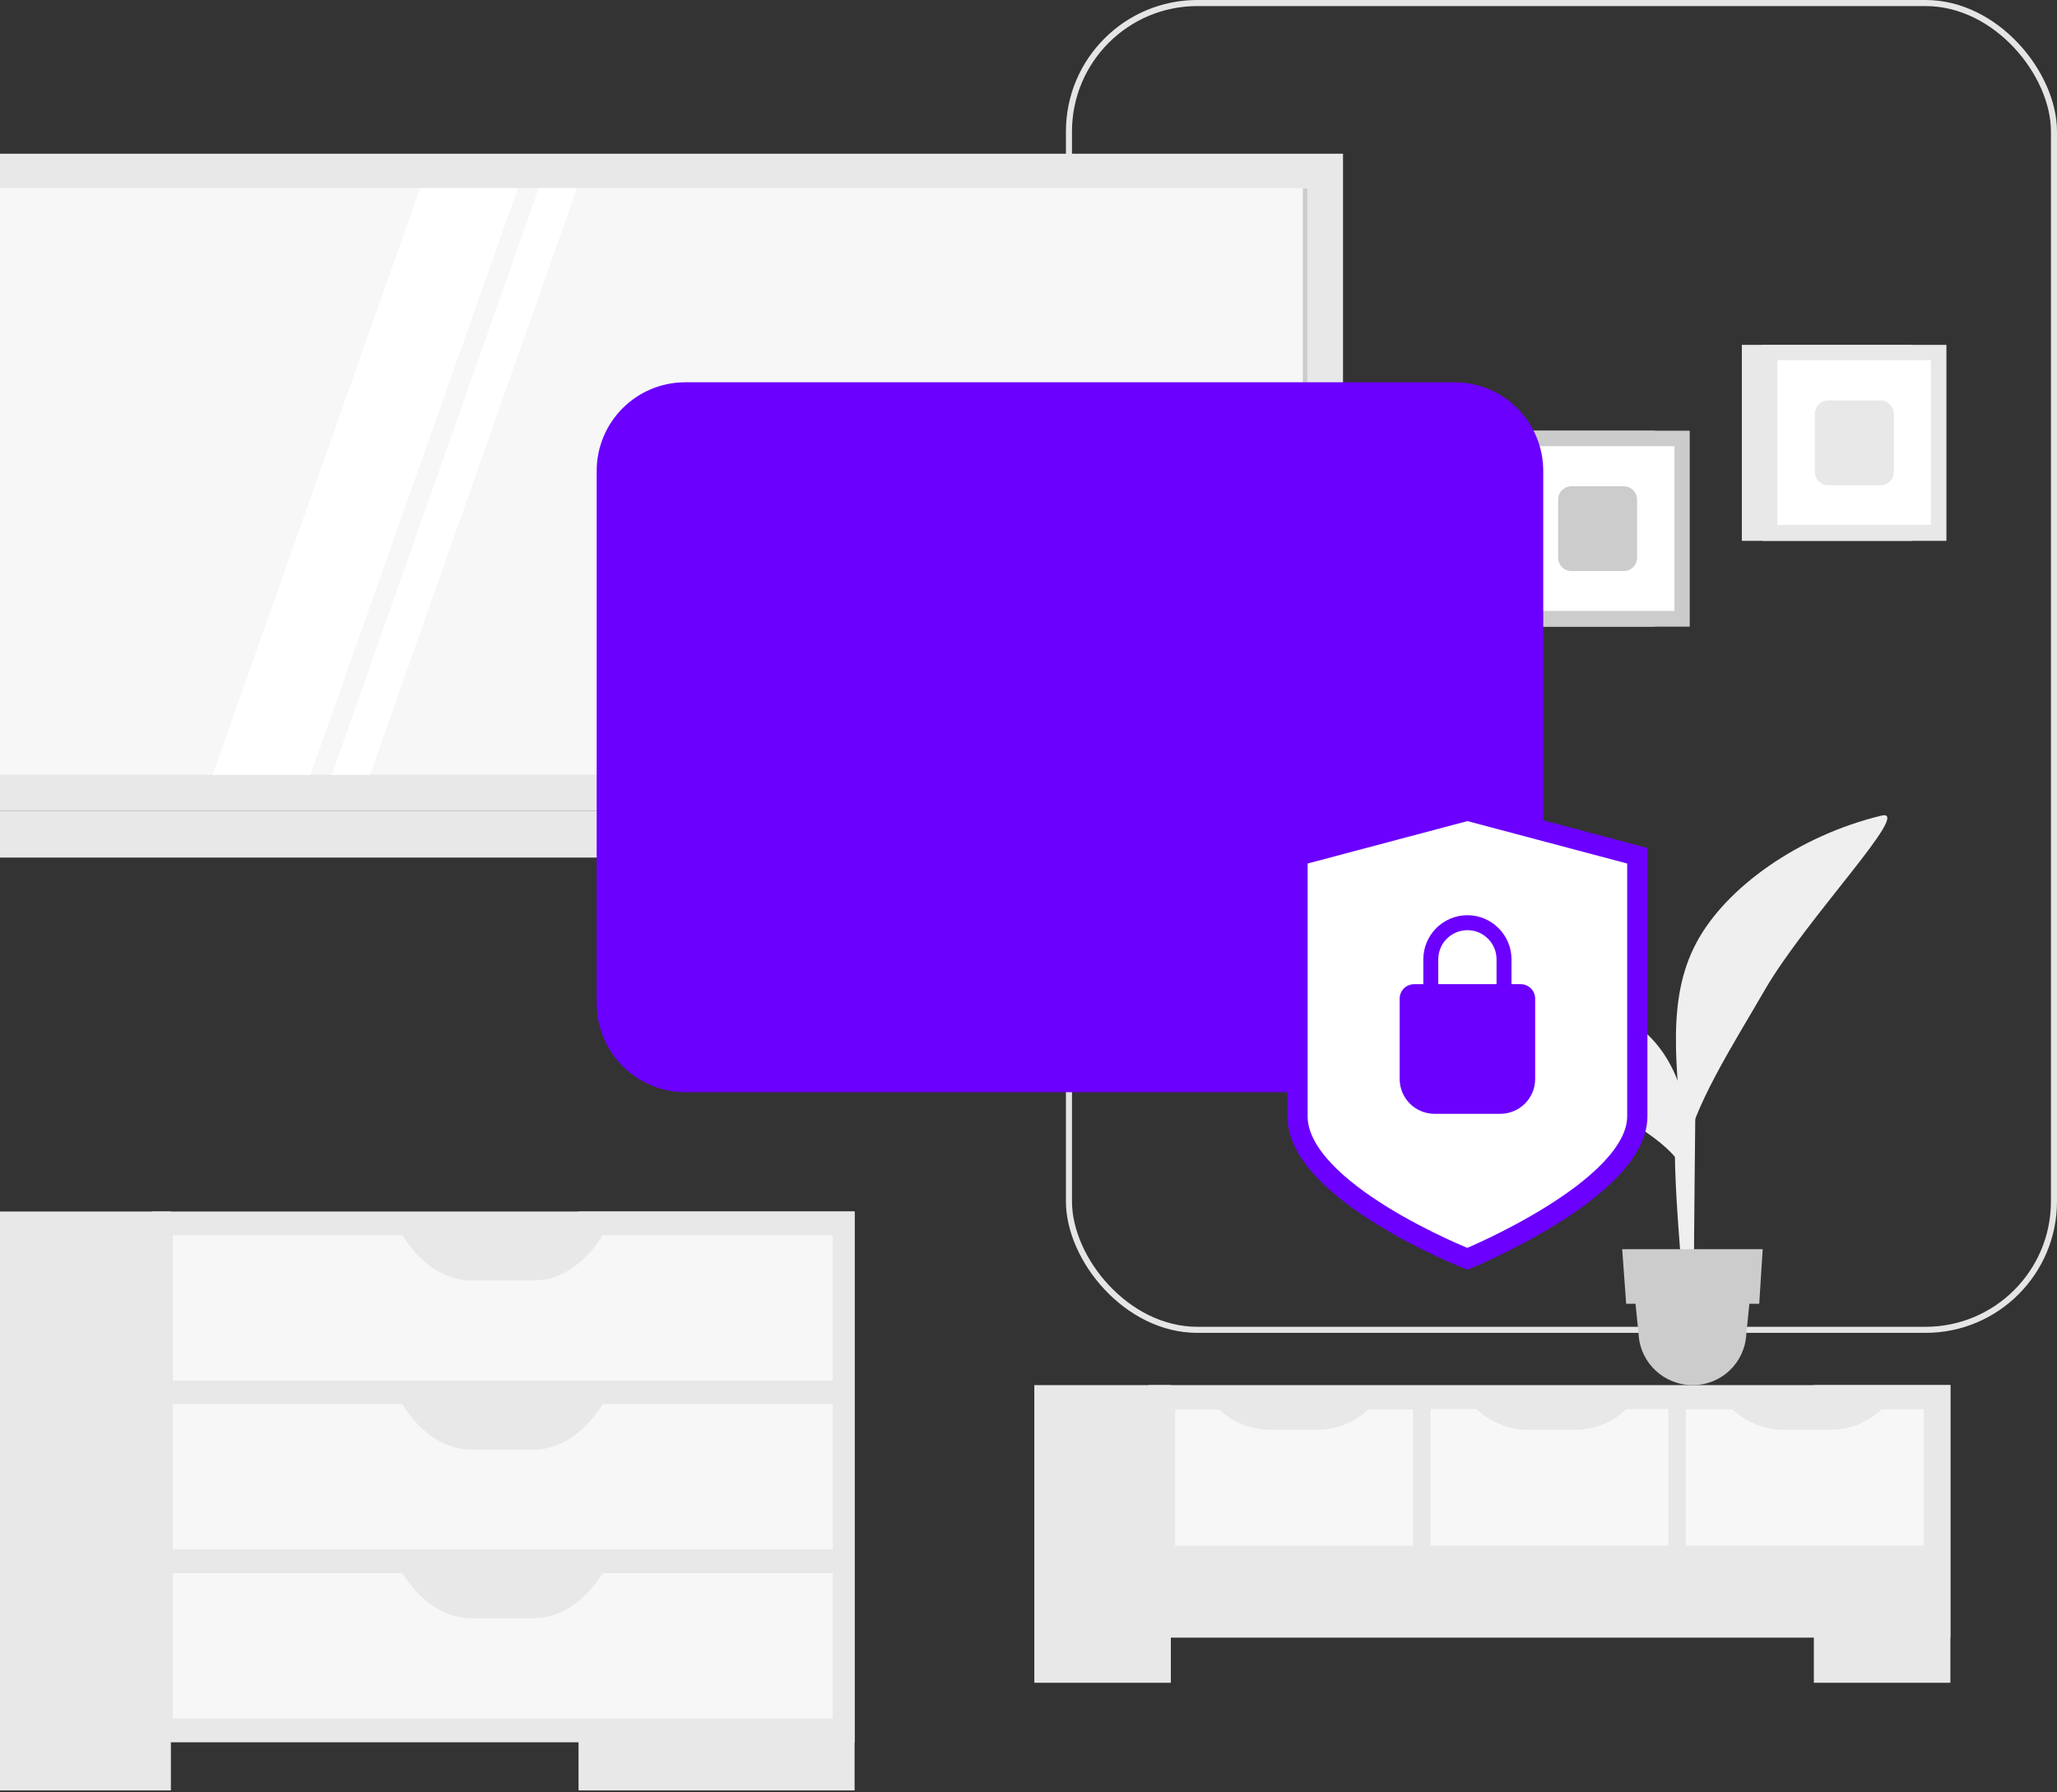 <svg width="1017" height="886" viewBox="0 0 1017 886" fill="none" xmlns="http://www.w3.org/2000/svg">
<rect x="0" y="0" width="1017" height="886" fill="#333333" stroke="none"/>
<rect x="528.5" y="1.5" width="487" height="656" rx="63.5" stroke="#E5E5E5" stroke-width="3"/>
<path d="M964.293 684.841H896.785V832H964.293V684.841Z" fill="#E8E8E8"/>
<path d="M578.882 684.841H511.374V832H578.882V684.841Z" fill="#E8E8E8"/>
<path d="M964.293 684.841H567.835V809.681H964.293V684.841Z" fill="#E8E8E8"/>
<path d="M580.996 696.846V764.294H698.583V696.846H580.996Z" fill="#F7F7F7"/>
<path d="M651.3 706.915H627.979C617.914 706.915 608.34 702.746 601.221 695.388H677.812C671.184 702.746 661.365 706.915 651.3 706.915Z" fill="#E8E8E8"/>
<path d="M707.267 696.693V764.141H824.854V696.693H707.267Z" fill="#F7F7F7"/>
<path d="M778.707 706.915H755.385C745.321 706.915 735.747 702.746 728.628 695.388H805.464C798.591 702.746 788.771 706.915 778.707 706.915Z" fill="#E8E8E8"/>
<path d="M833.539 696.784V764.232H951.126V696.784H833.539Z" fill="#F7F7F7"/>
<path d="M905.131 706.915H881.81C871.745 706.915 862.171 702.746 855.052 695.388H931.644C924.77 702.746 915.196 706.915 905.131 706.915Z" fill="#E8E8E8"/>
<path d="M664 76H-12V401H664V76Z" fill="#E8E8E8"/>
<path d="M684 401H-12V424H684V401Z" fill="#E8E8E8"/>
<path d="M646 383V93L-12 93V383L646 383Z" fill="#F7F7F7"/>
<path d="M105.096 383.164L207.709 93.015H256.069L153.457 383.164H105.096Z" fill="white"/>
<path d="M164.013 383.164L266.38 93.015H285.282L182.915 383.164H164.013Z" fill="white"/>
<path d="M646.338 383.054V93.15H644.129V383.054H646.338Z" fill="#CCCCCC"/>
<path d="M818.23 212.949H734.274V309.829H818.23V212.949Z" fill="#CCCCCC"/>
<path d="M835.414 212.949H744.339V309.829H835.414V212.949Z" fill="#CCCCCC"/>
<path d="M827.876 302.044V220.615H752.021V302.044H827.876Z" fill="white"/>
<path d="M770.36 275.737V247.041C770.36 243.362 773.306 240.419 776.988 240.419H802.764C806.446 240.419 809.392 243.362 809.392 247.041V275.737C809.392 279.416 806.446 282.359 802.764 282.359H776.988C773.306 282.359 770.36 279.416 770.36 275.737Z" fill="#CCCCCC"/>
<path d="M945.145 170.519H861.189V267.399H945.145V170.519Z" fill="#E8E8E8"/>
<path d="M962.329 170.519H871.254V267.399H962.329V170.519Z" fill="#E8E8E8"/>
<path d="M954.634 259.502V178.074H878.779V259.502H954.634Z" fill="white"/>
<path d="M897.276 233.307V204.61C897.276 200.931 900.222 197.988 903.904 197.988H929.68C933.362 197.988 936.308 200.931 936.308 204.61V233.307C936.308 236.986 933.362 239.929 929.68 239.929H903.904C900.222 239.929 897.276 236.986 897.276 233.307Z" fill="#E8E8E8"/>
<path d="M422.522 599H286.033V885.225H422.522V599Z" fill="#E8E8E8"/>
<path d="M84.49 599H-52V885.225H84.49V599Z" fill="#E8E8E8"/>
<path d="M422.522 599H74.916V861.434H422.522V599Z" fill="#E8E8E8"/>
<path d="M411.721 610.772H85.471V682.635H411.721V610.772Z" fill="#F7F7F7"/>
<path d="M263.939 633.092H233.008C219.506 633.092 206.741 624.262 197.658 608.565H299.289C290.206 624.262 277.441 633.092 263.939 633.092Z" fill="#E8E8E8"/>
<path d="M411.721 694.163H85.471V766.026H411.721V694.163Z" fill="#F7F7F7"/>
<path d="M263.939 716.728H233.008C219.506 716.728 206.741 707.898 197.658 692.201H299.289C290.206 707.653 277.441 716.728 263.939 716.728Z" fill="#E8E8E8"/>
<path d="M411.721 777.799H85.471V849.662H411.721V777.799Z" fill="#F7F7F7"/>
<path d="M263.939 800.117H233.008C219.506 800.117 206.741 791.288 197.658 775.591H299.289C290.206 791.288 277.441 800.117 263.939 800.117Z" fill="#E8E8E8"/>
<path d="M833.204 658.597H837.377C837.377 650.258 837.377 628.92 837.868 580.358C838.605 492.062 840.078 486.666 840.078 486.666L830.504 527.38C824.121 572.264 831.977 617.638 833.204 658.597Z" fill="#EFEFEF"/>
<path d="M815.284 512.174C793.927 491.081 752.194 488.383 709.725 486.421C693.032 485.685 756.367 517.815 788.035 541.851C812.583 560.491 827.803 564.906 835.904 585.017C836.886 558.774 833.695 530.323 815.284 512.174Z" fill="#EFEFEF"/>
<path d="M838.605 466.31C853.088 438.84 889.42 413.087 930.171 403.276C946.127 399.352 893.102 454.046 872.727 489.119C857.016 516.344 836.15 548.474 832.959 571.529C828.294 525.909 824.121 493.779 838.605 466.31Z" fill="#EFEFEF"/>
<path d="M836.886 684.841C822.648 684.841 810.865 673.804 810.129 659.578L807.674 635.297H865.854L863.399 659.578C862.662 673.804 851.125 684.841 836.886 684.841Z" fill="#CCCCCC"/>
<path d="M869.781 644.617H803.991L802.028 617.638H871.5L869.781 644.617Z" fill="#CCCCCC"/>
<path d="M338.9 540H719.1C743.3 540 763 520.4 763 496.1V232.9C763 208.6 743.3 189 719.1 189H338.9C314.6 189 295 208.6 295 232.9V496.1C295 520.3 314.6 540 338.9 540Z" fill="#6B00FF"/>
<path d="M809.5 551.9C809.5 587.9 725.5 622.4 725.5 622.4C725.5 622.4 641.5 589.3 641.5 551.9V423.1L725.5 400.8L809.5 423.1V551.9Z" fill="white"/>
<path d="M809.5 551.9C809.5 587.9 725.5 622.4 725.5 622.4C725.5 622.4 641.5 589.3 641.5 551.9V423.1L725.5 400.8L809.5 423.1V551.9Z" stroke="#6B00FF" stroke-width="10" stroke-miterlimit="10"/>
<path d="M711.1 474.3C711.1 466.3 717.6 459.9 725.5 459.9C733.5 459.9 739.9 466.4 739.9 474.3V486.6H711.1V474.3ZM751.8 486.6H747.3V474.3C747.3 462.3 737.5 452.5 725.5 452.5C713.5 452.5 703.7 462.3 703.7 474.3V486.6H699.2C695.2 486.6 692 489.8 692 493.8V533.4C692 543 699.7 550.7 709.3 550.7H741.7C751.3 550.7 759 543 759 533.4V493.8C759 489.8 755.8 486.6 751.8 486.6Z" fill="#6B00FF"/>
</svg>
